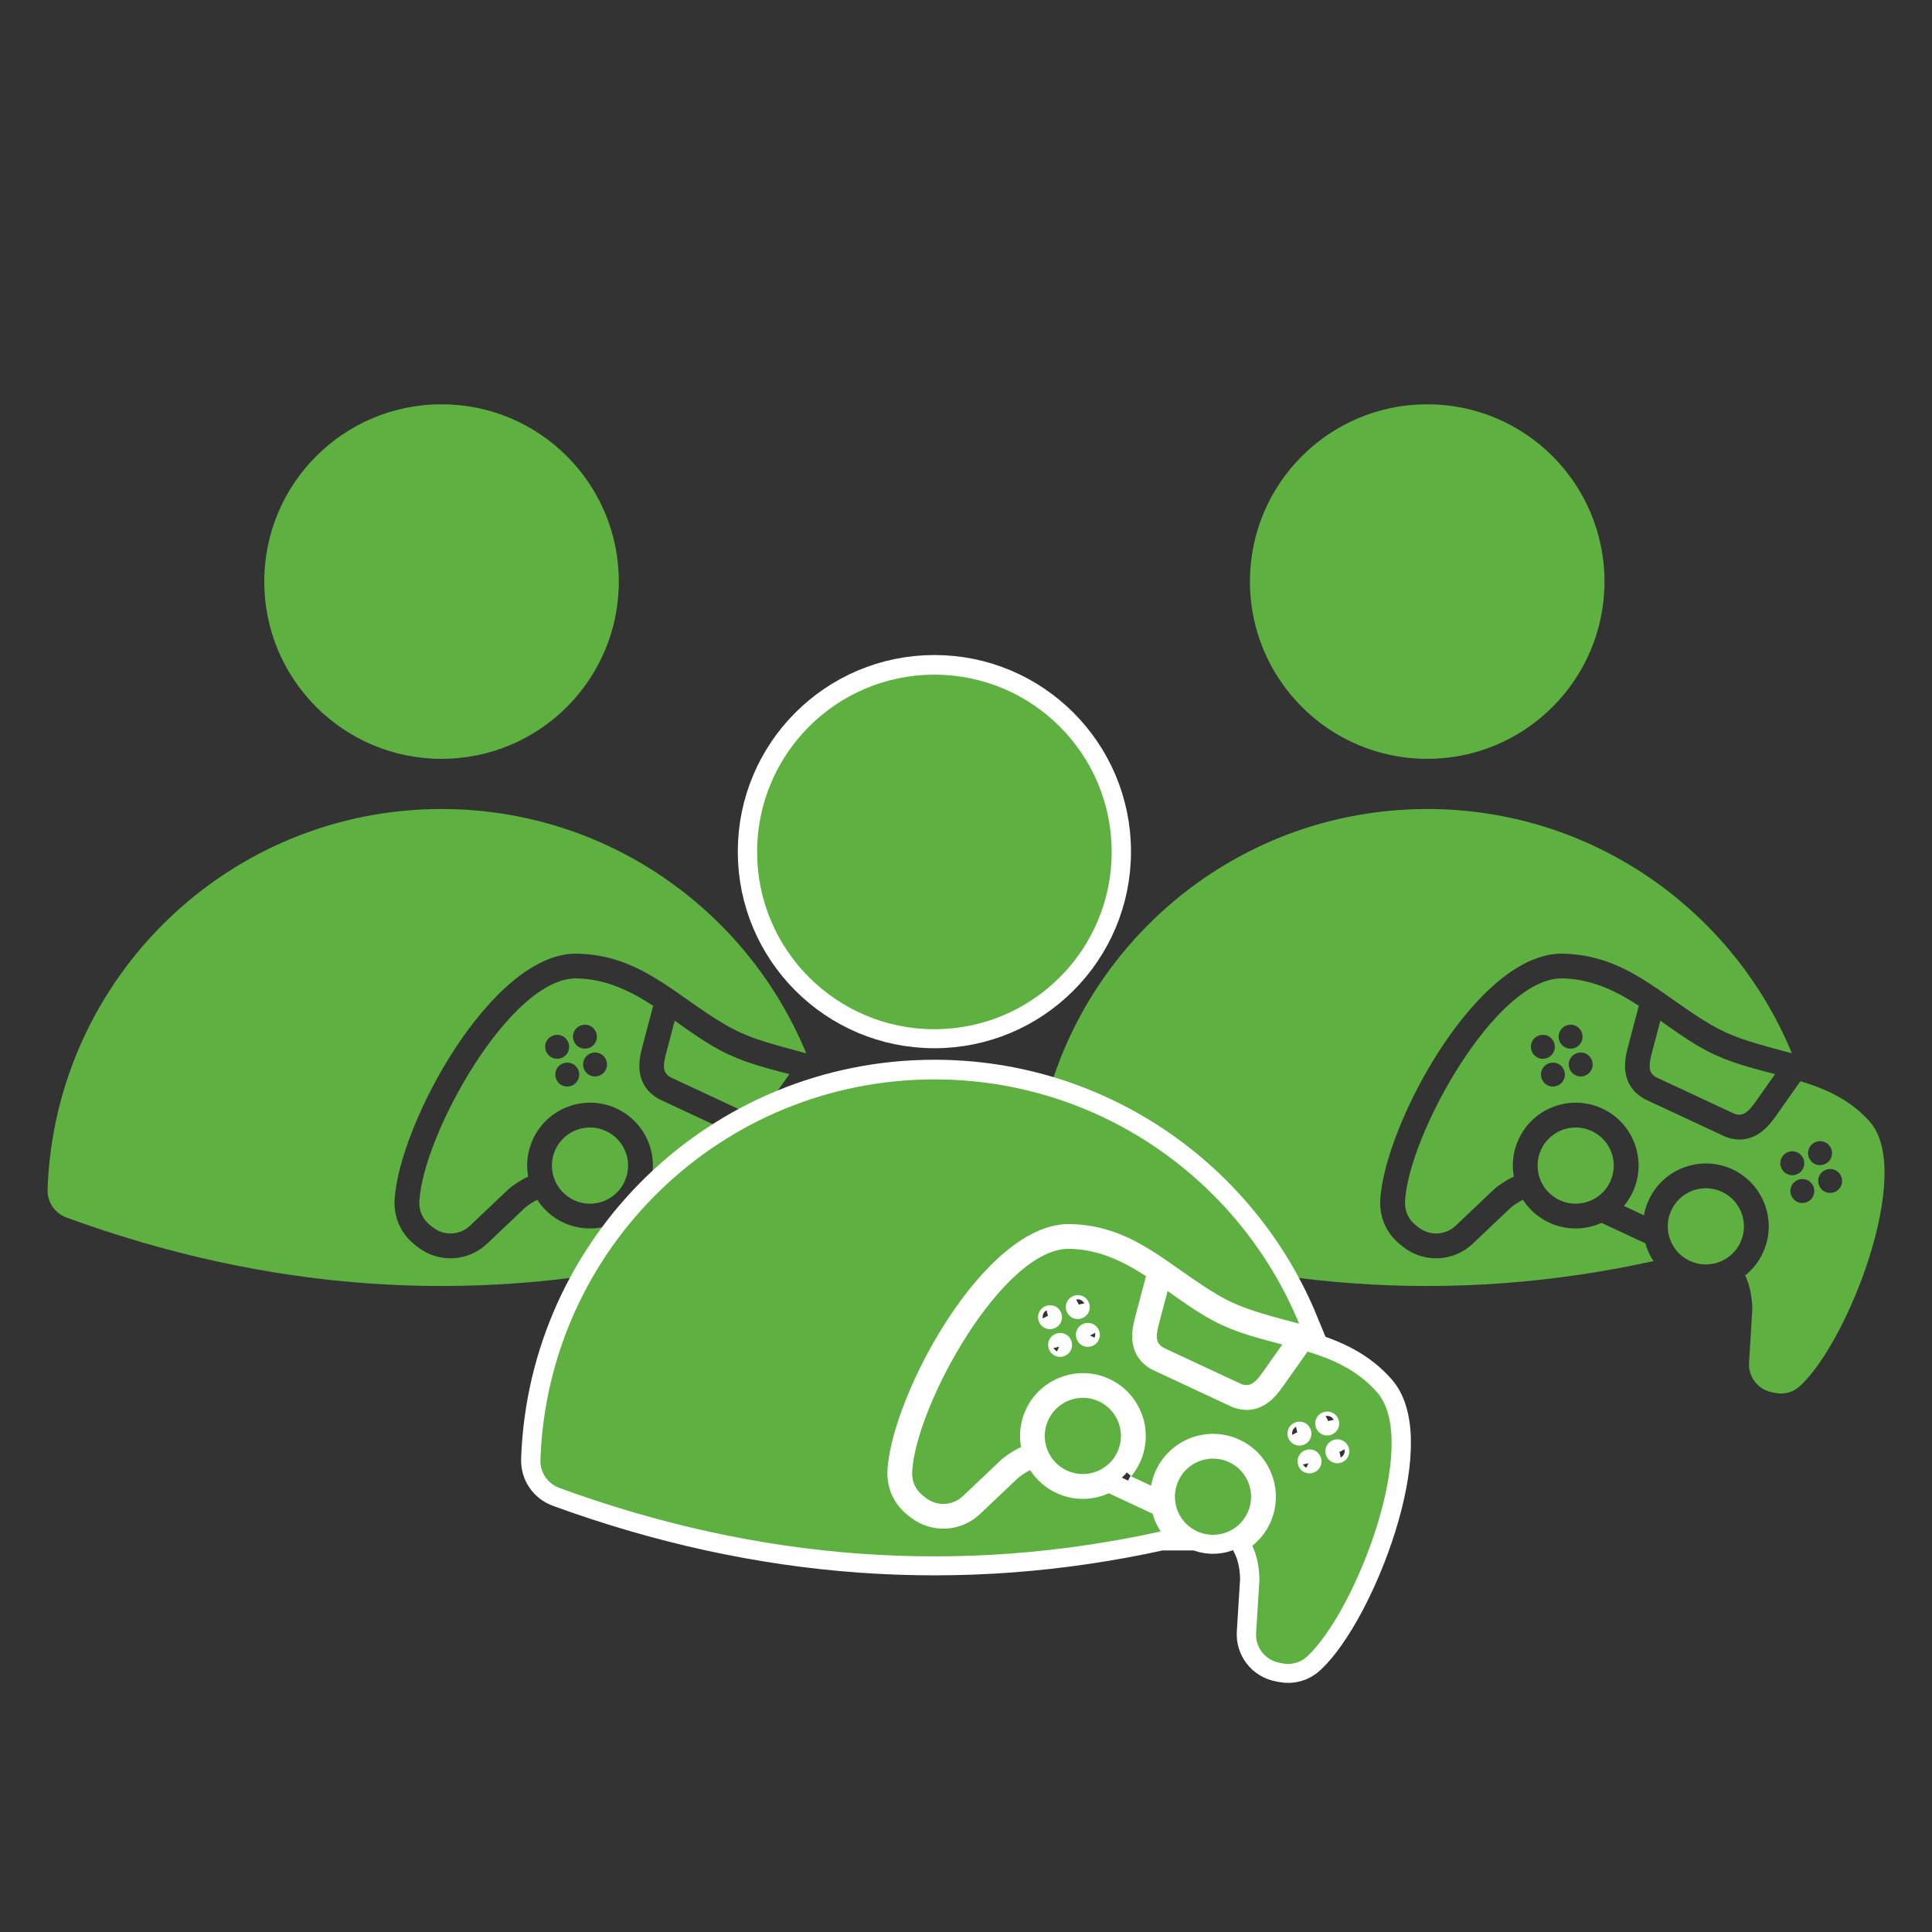 <svg xmlns="http://www.w3.org/2000/svg" id="Layer_1" data-name="Layer 1" viewBox="0 0 500 500"><rect x="0" y="0" width="500" height="500" fill="#333333" stroke="none"/><defs><style> .cls-1 { stroke: #fff; stroke-miterlimit: 10; stroke-width: 10px; } .cls-1, .cls-2 { fill: #5eb041; fill-rule: evenodd; } .cls-3 { fill: none; } </style></defs><rect class="cls-3" x="269.4" y="104.55" width="220" height="256"></rect><rect class="cls-3" x=".55" y="104.55" width="220" height="256"></rect><path class="cls-2" d="M420.26,312.09l4.17,1.95,1.02.48c.24-1.36.67-2.71,1.28-4.03,3.79-8.13,13.5-11.65,21.63-7.86,8.13,3.8,11.66,13.5,7.86,21.63-1.09,2.34-2.68,4.3-4.57,5.82,1.11,2.3,1.72,5.09,1.84,8.34.01.25,0,.46-.01.71l-.83,13.49c-.23,3.71,2.28,6.97,5.93,7.7l.83.17c2.42.48,4.7-.17,6.51-1.85,12.57-11.74,29.35-55.32,18.07-68.24-4.96-5.69-11.31-8.53-18.03-10.6l-6.41,9.08c-1.35,1.92-2.87,3.67-4.84,4.8-2.24,1.29-4.84,1.69-8.01.58l-.3-.13-10.35-4.83-10.35-4.83-.28-.14c-2.88-1.71-4.24-3.97-4.7-6.53-.4-2.24-.03-4.52.57-6.77l2.84-10.74c-5.94-3.85-12.21-6.93-19.8-7.08-17.15-.34-39.79,40.5-40.71,57.68-.14,2.46.84,4.63,2.76,6.17l.67.53c2.9,2.32,7.02,2.16,9.71-.41l9.8-9.3c.18-.17.34-.31.54-.47,1.58-1.23,3.14-2.2,4.68-2.91-.58-3.19-.21-6.59,1.27-9.74,3.79-8.13,13.5-11.66,21.63-7.86,8.13,3.79,11.66,13.49,7.86,21.63-.61,1.31-1.38,2.5-2.27,3.56ZM369.36,104.63c25.34,0,45.88,20.54,45.88,45.88s-20.54,45.88-45.88,45.88-45.88-20.54-45.88-45.88,20.54-45.88,45.88-45.88ZM411.95,292.72c4.94,2.3,7.07,8.17,4.77,13.1s-8.17,7.07-13.1,4.77c-4.94-2.31-7.07-8.17-4.77-13.11,2.3-4.93,8.17-7.06,13.1-4.76ZM445.64,308.44c4.93,2.31,7.07,8.18,4.77,13.11s-8.17,7.07-13.1,4.76c-4.94-2.3-7.07-8.17-4.77-13.1s8.17-7.07,13.1-4.77ZM427.91,326.37c-51.85,11.42-103.7,7.67-155.55-11.25-3.13-1.14-5.07-4.03-4.96-7.35,1.91-54.66,46.83-98.4,101.96-98.4,42.6,0,79.1,26.13,94.38,63.22-4.34-1.18-8.81-2.29-13.32-3.87-2.69-.95-5.21-2.11-7.67-3.55-12.98-7.61-21.92-18.04-38.3-18.36-22.16-.44-46.2,44.47-47.24,63.74-.24,4.5,1.63,8.7,5.15,11.52l.67.54c5.4,4.32,13.13,4,18.14-.76l9.8-9.3s.05-.04.07-.06c.92-.72,1.97-1.44,3.09-1.99,1.6,2.48,3.9,4.56,6.77,5.9,4.46,2.08,9.4,1.96,13.58.08l11.33,5.29c.46,1.63,1.17,3.19,2.1,4.61ZM472.34,295.63c1.55.72,2.22,2.57,1.5,4.12-.73,1.55-2.57,2.22-4.13,1.5-1.55-.73-2.22-2.57-1.49-4.13.72-1.55,2.57-2.22,4.12-1.49ZM407.78,265.49c1.55.72,2.22,2.57,1.5,4.12s-2.57,2.22-4.12,1.49c-1.55-.72-2.22-2.57-1.49-4.12.72-1.55,2.56-2.22,4.11-1.49ZM411.89,276.8c-.72,1.55-2.57,2.22-4.11,1.49-1.56-.72-2.22-2.57-1.5-4.11.72-1.55,2.57-2.22,4.12-1.5s2.22,2.57,1.49,4.12ZM402.1,272.23c-.72,1.55-2.57,2.22-4.12,1.49s-2.22-2.57-1.5-4.12,2.57-2.22,4.13-1.49c1.55.72,2.22,2.57,1.49,4.12ZM403.21,275.3c1.55.72,2.22,2.57,1.49,4.11-.72,1.55-2.57,2.22-4.11,1.5-1.55-.72-2.22-2.57-1.5-4.12s2.57-2.22,4.12-1.49ZM476.45,306.94c-.72,1.55-2.57,2.22-4.12,1.5s-2.22-2.57-1.5-4.12c.73-1.55,2.57-2.22,4.12-1.49,1.55.72,2.22,2.56,1.5,4.11ZM466.65,302.36c-.72,1.55-2.57,2.22-4.12,1.49s-2.22-2.57-1.5-4.12,2.57-2.22,4.12-1.49,2.22,2.57,1.5,4.12ZM467.76,305.43c1.55.72,2.22,2.57,1.49,4.12-.72,1.55-2.57,2.22-4.11,1.49-1.56-.72-2.23-2.57-1.5-4.12.72-1.55,2.57-2.22,4.12-1.49ZM459.4,277.97l-5.1,7.23c-.89,1.26-1.81,2.36-2.78,2.92-.68.39-1.52.5-2.61.15l-10.17-4.75-10.15-4.73c-1-.61-1.46-1.33-1.6-2.1-.19-1.1.07-2.52.46-4.02l2.26-8.52c3.21,2.28,6.42,4.58,9.78,6.56,2.86,1.68,5.67,2.97,8.79,4.07,3.61,1.27,7.37,2.22,11.1,3.21Z"></path><path class="cls-2" d="M165.17,312.09l4.17,1.95,1.02.48c.24-1.36.67-2.71,1.28-4.03,3.79-8.13,13.5-11.65,21.63-7.86,8.13,3.8,11.66,13.5,7.86,21.63-1.09,2.34-2.68,4.3-4.57,5.82,1.11,2.3,1.72,5.09,1.84,8.34.01.25,0,.46-.01.71l-.83,13.49c-.23,3.71,2.28,6.97,5.93,7.7l.83.17c2.42.48,4.7-.17,6.51-1.85,12.57-11.74,29.35-55.32,18.07-68.24-4.96-5.69-11.31-8.53-18.03-10.6l-6.41,9.08c-1.35,1.92-2.87,3.67-4.84,4.8-2.24,1.29-4.84,1.69-8.01.58l-.3-.13-10.35-4.83-10.35-4.83-.28-.14c-2.88-1.71-4.24-3.97-4.7-6.53-.4-2.24-.03-4.52.57-6.77l2.84-10.74c-5.94-3.85-12.21-6.93-19.8-7.08-17.15-.34-39.79,40.5-40.71,57.68-.14,2.46.84,4.63,2.76,6.17l.67.53c2.9,2.32,7.02,2.16,9.71-.41l9.8-9.3c.18-.17.34-.31.54-.47,1.58-1.23,3.14-2.2,4.68-2.91-.58-3.19-.21-6.59,1.27-9.74,3.79-8.13,13.5-11.66,21.63-7.86,8.13,3.79,11.66,13.49,7.86,21.63-.61,1.31-1.38,2.5-2.27,3.56ZM114.27,104.63c25.34,0,45.88,20.54,45.88,45.88,0,25.33-20.54,45.88-45.88,45.88s-45.88-20.54-45.88-45.88c0-25.34,20.54-45.88,45.88-45.88ZM156.86,292.72c4.94,2.3,7.07,8.17,4.77,13.1s-8.17,7.07-13.1,4.77c-4.94-2.31-7.07-8.17-4.77-13.11,2.3-4.93,8.17-7.06,13.1-4.76ZM190.55,308.44c4.93,2.31,7.07,8.18,4.77,13.11-2.3,4.93-8.17,7.07-13.1,4.76-4.94-2.3-7.07-8.17-4.77-13.1s8.17-7.07,13.1-4.77ZM172.82,326.37c-51.85,11.42-103.7,7.67-155.55-11.25-3.13-1.14-5.07-4.03-4.96-7.35,1.91-54.66,46.83-98.4,101.96-98.4,42.6,0,79.1,26.13,94.38,63.22-4.34-1.18-8.81-2.29-13.32-3.87-2.69-.95-5.21-2.11-7.67-3.55-12.98-7.61-21.92-18.04-38.3-18.36-22.16-.44-46.2,44.47-47.24,63.74-.24,4.5,1.63,8.7,5.15,11.52l.67.54c5.4,4.32,13.13,4,18.14-.76l9.8-9.3s.05-.04.07-.06c.92-.72,1.97-1.44,3.09-1.99,1.6,2.48,3.9,4.56,6.77,5.9,4.46,2.08,9.4,1.96,13.58.08l11.33,5.29c.46,1.63,1.17,3.19,2.1,4.61ZM217.24,295.63c1.55.72,2.22,2.57,1.5,4.12-.73,1.55-2.57,2.22-4.13,1.5-1.55-.73-2.22-2.57-1.49-4.13.72-1.55,2.57-2.22,4.12-1.49ZM152.69,265.49c1.55.72,2.22,2.57,1.5,4.12s-2.57,2.22-4.12,1.49c-1.55-.72-2.22-2.57-1.49-4.12.72-1.55,2.56-2.22,4.11-1.49ZM156.8,276.8c-.72,1.55-2.57,2.22-4.11,1.49-1.56-.72-2.22-2.57-1.5-4.11.72-1.55,2.57-2.22,4.12-1.5s2.22,2.57,1.49,4.12ZM147,272.23c-.72,1.55-2.57,2.22-4.12,1.49s-2.22-2.57-1.5-4.12,2.57-2.22,4.13-1.49c1.55.72,2.22,2.57,1.49,4.12ZM148.12,275.3c1.55.72,2.22,2.57,1.49,4.11-.72,1.55-2.57,2.22-4.11,1.5-1.55-.72-2.22-2.57-1.5-4.12s2.57-2.22,4.12-1.49ZM221.35,306.94c-.72,1.55-2.57,2.22-4.12,1.5s-2.22-2.57-1.5-4.12c.73-1.55,2.57-2.22,4.12-1.49,1.55.72,2.22,2.56,1.5,4.11ZM211.56,302.36c-.72,1.55-2.57,2.22-4.12,1.49s-2.22-2.57-1.5-4.12,2.57-2.22,4.12-1.49,2.22,2.57,1.5,4.12ZM212.67,305.43c1.55.72,2.22,2.57,1.49,4.12-.72,1.55-2.57,2.22-4.11,1.49-1.56-.72-2.23-2.57-1.5-4.12.72-1.55,2.57-2.22,4.12-1.49ZM204.31,277.97l-5.1,7.23c-.89,1.26-1.81,2.36-2.78,2.92-.68.39-1.52.5-2.61.15l-10.17-4.75-10.15-4.73c-1-.61-1.46-1.33-1.6-2.1-.19-1.1.07-2.52.46-4.02l2.26-8.52c3.21,2.28,6.42,4.58,9.78,6.56,2.86,1.68,5.67,2.97,8.79,4.07,3.61,1.27,7.37,2.22,11.1,3.21Z"></path><rect class="cls-3" x="140" y="174.43" width="220" height="256"></rect><path class="cls-1" d="M292.71,381.98l4.17,1.95,1.02.48c.24-1.36.66-2.71,1.28-4.03,3.79-8.13,13.49-11.66,21.63-7.86,8.13,3.79,11.65,13.5,7.86,21.63-1.09,2.34-2.68,4.3-4.58,5.81,1.11,2.31,1.73,5.09,1.84,8.34.01.26,0,.47-.01.72l-.84,13.48c-.23,3.71,2.28,6.97,5.93,7.71l.84.17c2.41.48,4.7-.17,6.5-1.84,12.58-11.74,29.35-55.32,18.08-68.25-4.96-5.69-11.31-8.53-18.03-10.6l-6.41,9.08c-1.35,1.92-2.86,3.67-4.83,4.8-2.24,1.28-4.84,1.69-8.01.58l-.3-.13-10.35-4.83-10.35-4.83-.28-.14c-2.89-1.71-4.24-3.97-4.7-6.53-.4-2.24-.03-4.52.56-6.78l2.85-10.73c-5.94-3.85-12.21-6.93-19.8-7.08-17.15-.34-39.79,40.5-40.71,57.68-.14,2.45.83,4.63,2.76,6.17l.67.54c2.91,2.32,7.02,2.15,9.72-.41l9.8-9.3c.18-.17.34-.31.54-.46,1.57-1.23,3.14-2.2,4.68-2.91-.57-3.2-.21-6.59,1.27-9.75,3.8-8.13,13.5-11.65,21.63-7.86,8.13,3.8,11.65,13.5,7.86,21.63-.61,1.31-1.38,2.5-2.27,3.56ZM241.82,174.52c25.33,0,45.88,20.54,45.88,45.88s-20.54,45.88-45.88,45.88-45.88-20.54-45.88-45.88,20.54-45.88,45.88-45.88ZM284.41,362.6c4.93,2.31,7.07,8.17,4.76,13.1-2.3,4.94-8.17,7.07-13.1,4.77s-7.06-8.17-4.76-13.1,8.17-7.07,13.1-4.77ZM318.09,378.33c4.93,2.3,7.07,8.17,4.77,13.1-2.31,4.94-8.17,7.07-13.11,4.77-4.93-2.3-7.06-8.17-4.76-13.1,2.3-4.94,8.17-7.07,13.1-4.77ZM300.37,396.25c-51.84,11.42-103.7,7.67-155.55-11.24-3.12-1.14-5.07-4.03-4.96-7.35,1.91-54.67,46.83-98.4,101.97-98.4,42.6,0,79.1,26.12,94.38,63.22-4.34-1.17-8.81-2.28-13.33-3.87-2.69-.94-5.21-2.1-7.67-3.55-12.98-7.62-21.92-18.04-38.3-18.36-22.16-.44-46.2,44.47-47.24,63.74-.24,4.51,1.64,8.7,5.16,11.52l.67.53c5.39,4.32,13.12,4,18.14-.76l9.8-9.3s.04-.04.07-.06c.92-.72,1.97-1.44,3.09-1.99,1.6,2.48,3.9,4.56,6.77,5.91,4.46,2.08,9.4,1.96,13.58.07l11.33,5.29c.45,1.63,1.16,3.19,2.1,4.6ZM344.79,365.52c1.55.72,2.22,2.57,1.49,4.12s-2.57,2.22-4.12,1.49-2.22-2.57-1.49-4.12c.72-1.55,2.57-2.22,4.12-1.49ZM280.24,335.38c1.55.72,2.22,2.57,1.5,4.11-.73,1.55-2.57,2.22-4.12,1.5-1.55-.72-2.22-2.57-1.5-4.12s2.57-2.22,4.12-1.49ZM284.35,346.68c-.72,1.55-2.57,2.22-4.12,1.5s-2.22-2.57-1.5-4.12,2.57-2.22,4.13-1.49c1.55.72,2.22,2.57,1.49,4.11ZM274.55,342.11c-.72,1.55-2.56,2.22-4.11,1.49-1.55-.72-2.22-2.57-1.5-4.11.72-1.55,2.57-2.22,4.12-1.5s2.22,2.57,1.49,4.12ZM275.67,345.18c1.55.72,2.22,2.57,1.49,4.12s-2.57,2.22-4.12,1.49-2.22-2.57-1.5-4.11c.72-1.55,2.57-2.22,4.13-1.5ZM348.9,376.83c-.72,1.55-2.56,2.22-4.11,1.49s-2.22-2.57-1.5-4.11c.72-1.56,2.57-2.22,4.12-1.5s2.22,2.57,1.49,4.12ZM339.1,372.25c-.72,1.55-2.57,2.22-4.12,1.5-1.55-.73-2.22-2.57-1.49-4.12.72-1.55,2.57-2.22,4.12-1.5s2.22,2.57,1.49,4.12ZM340.22,375.31c1.55.73,2.22,2.57,1.49,4.12-.72,1.55-2.57,2.22-4.12,1.5s-2.22-2.57-1.5-4.12c.72-1.55,2.57-2.22,4.13-1.5ZM331.86,347.86l-5.1,7.22c-.88,1.26-1.8,2.36-2.78,2.92-.68.39-1.52.5-2.61.15l-10.17-4.74-10.15-4.74c-.99-.61-1.46-1.33-1.59-2.1-.2-1.1.06-2.53.46-4.02l2.26-8.53c3.21,2.28,6.42,4.58,9.78,6.56,2.85,1.68,5.67,2.97,8.79,4.07,3.61,1.27,7.37,2.23,11.11,3.21Z"></path><path class="cls-2" d="M292.71,382.07l4.17,1.95,1.02.48c.24-1.36.66-2.71,1.28-4.03,3.79-8.13,13.49-11.66,21.63-7.86,8.13,3.79,11.65,13.5,7.86,21.63-1.09,2.34-2.68,4.3-4.58,5.81,1.11,2.31,1.73,5.09,1.84,8.34.01.26,0,.47-.01.72l-.84,13.48c-.23,3.71,2.28,6.97,5.93,7.71l.84.17c2.41.48,4.7-.17,6.5-1.84,12.58-11.74,29.35-55.32,18.08-68.25-4.96-5.69-11.31-8.53-18.03-10.6l-6.41,9.08c-1.35,1.92-2.86,3.67-4.83,4.8-2.24,1.28-4.84,1.69-8.01.58l-.3-.13-10.35-4.83-10.35-4.83-.28-.14c-2.89-1.71-4.24-3.97-4.7-6.53-.4-2.24-.03-4.52.56-6.78l2.85-10.73c-5.94-3.85-12.21-6.93-19.8-7.08-17.15-.34-39.79,40.5-40.71,57.68-.14,2.45.83,4.63,2.76,6.17l.67.54c2.91,2.32,7.02,2.15,9.72-.41l9.8-9.3c.18-.17.34-.31.54-.46,1.57-1.23,3.14-2.2,4.68-2.91-.57-3.2-.21-6.59,1.27-9.75,3.8-8.13,13.5-11.65,21.63-7.86,8.13,3.8,11.65,13.5,7.86,21.63-.61,1.31-1.38,2.5-2.27,3.56ZM241.82,174.6c25.33,0,45.88,20.54,45.88,45.88s-20.54,45.88-45.88,45.88-45.88-20.54-45.88-45.88,20.54-45.88,45.88-45.88ZM284.41,362.68c4.93,2.31,7.07,8.17,4.76,13.1-2.3,4.94-8.17,7.07-13.1,4.77s-7.06-8.17-4.76-13.1,8.17-7.07,13.1-4.77ZM318.09,378.41c4.93,2.3,7.07,8.17,4.77,13.1-2.31,4.94-8.17,7.07-13.11,4.77-4.93-2.3-7.06-8.17-4.76-13.1,2.3-4.94,8.17-7.07,13.1-4.77ZM300.37,396.34c-51.84,11.42-103.7,7.67-155.55-11.24-3.12-1.14-5.07-4.03-4.96-7.35,1.91-54.67,46.83-98.4,101.97-98.4,42.6,0,79.1,26.12,94.38,63.22-4.34-1.17-8.81-2.28-13.33-3.87-2.69-.94-5.21-2.1-7.67-3.55-12.98-7.62-21.92-18.04-38.3-18.36-22.16-.44-46.2,44.47-47.24,63.74-.24,4.51,1.64,8.7,5.16,11.52l.67.53c5.39,4.32,13.12,4,18.14-.76l9.8-9.3s.04-.04.07-.06c.92-.72,1.97-1.44,3.09-1.99,1.6,2.48,3.9,4.56,6.77,5.91,4.46,2.08,9.4,1.96,13.58.07l11.33,5.29c.45,1.63,1.16,3.19,2.1,4.6ZM344.79,365.6c1.55.72,2.22,2.57,1.49,4.12s-2.57,2.22-4.12,1.49-2.22-2.57-1.49-4.12c.72-1.55,2.57-2.22,4.12-1.49ZM280.24,335.47c1.55.72,2.22,2.57,1.5,4.11-.73,1.55-2.57,2.22-4.12,1.5-1.55-.72-2.22-2.57-1.5-4.12s2.57-2.22,4.12-1.49ZM284.35,346.77c-.72,1.55-2.57,2.22-4.12,1.5s-2.22-2.57-1.5-4.12,2.57-2.22,4.13-1.49c1.55.72,2.22,2.57,1.49,4.11ZM274.55,342.2c-.72,1.55-2.56,2.22-4.11,1.49-1.55-.72-2.22-2.57-1.5-4.11.72-1.55,2.57-2.22,4.12-1.5s2.22,2.57,1.49,4.12ZM275.67,345.26c1.55.72,2.22,2.57,1.49,4.12s-2.57,2.22-4.12,1.49-2.22-2.57-1.5-4.11c.72-1.55,2.57-2.22,4.13-1.5ZM348.9,376.91c-.72,1.55-2.56,2.22-4.11,1.49s-2.22-2.57-1.5-4.11c.72-1.56,2.57-2.22,4.12-1.5s2.22,2.57,1.49,4.12ZM339.1,372.33c-.72,1.55-2.57,2.22-4.12,1.5-1.55-.73-2.22-2.57-1.49-4.12.72-1.55,2.57-2.22,4.12-1.5s2.22,2.57,1.49,4.12ZM340.22,375.4c1.55.73,2.22,2.57,1.49,4.12-.72,1.55-2.57,2.22-4.12,1.5s-2.22-2.57-1.5-4.12c.72-1.55,2.57-2.22,4.13-1.5ZM331.86,347.95l-5.1,7.22c-.88,1.26-1.8,2.36-2.78,2.92-.68.39-1.52.5-2.61.15l-10.17-4.74-10.15-4.74c-.99-.61-1.46-1.33-1.59-2.1-.2-1.1.06-2.53.46-4.02l2.26-8.53c3.21,2.28,6.42,4.58,9.78,6.56,2.85,1.68,5.67,2.97,8.79,4.07,3.61,1.27,7.37,2.23,11.11,3.21Z"></path></svg>